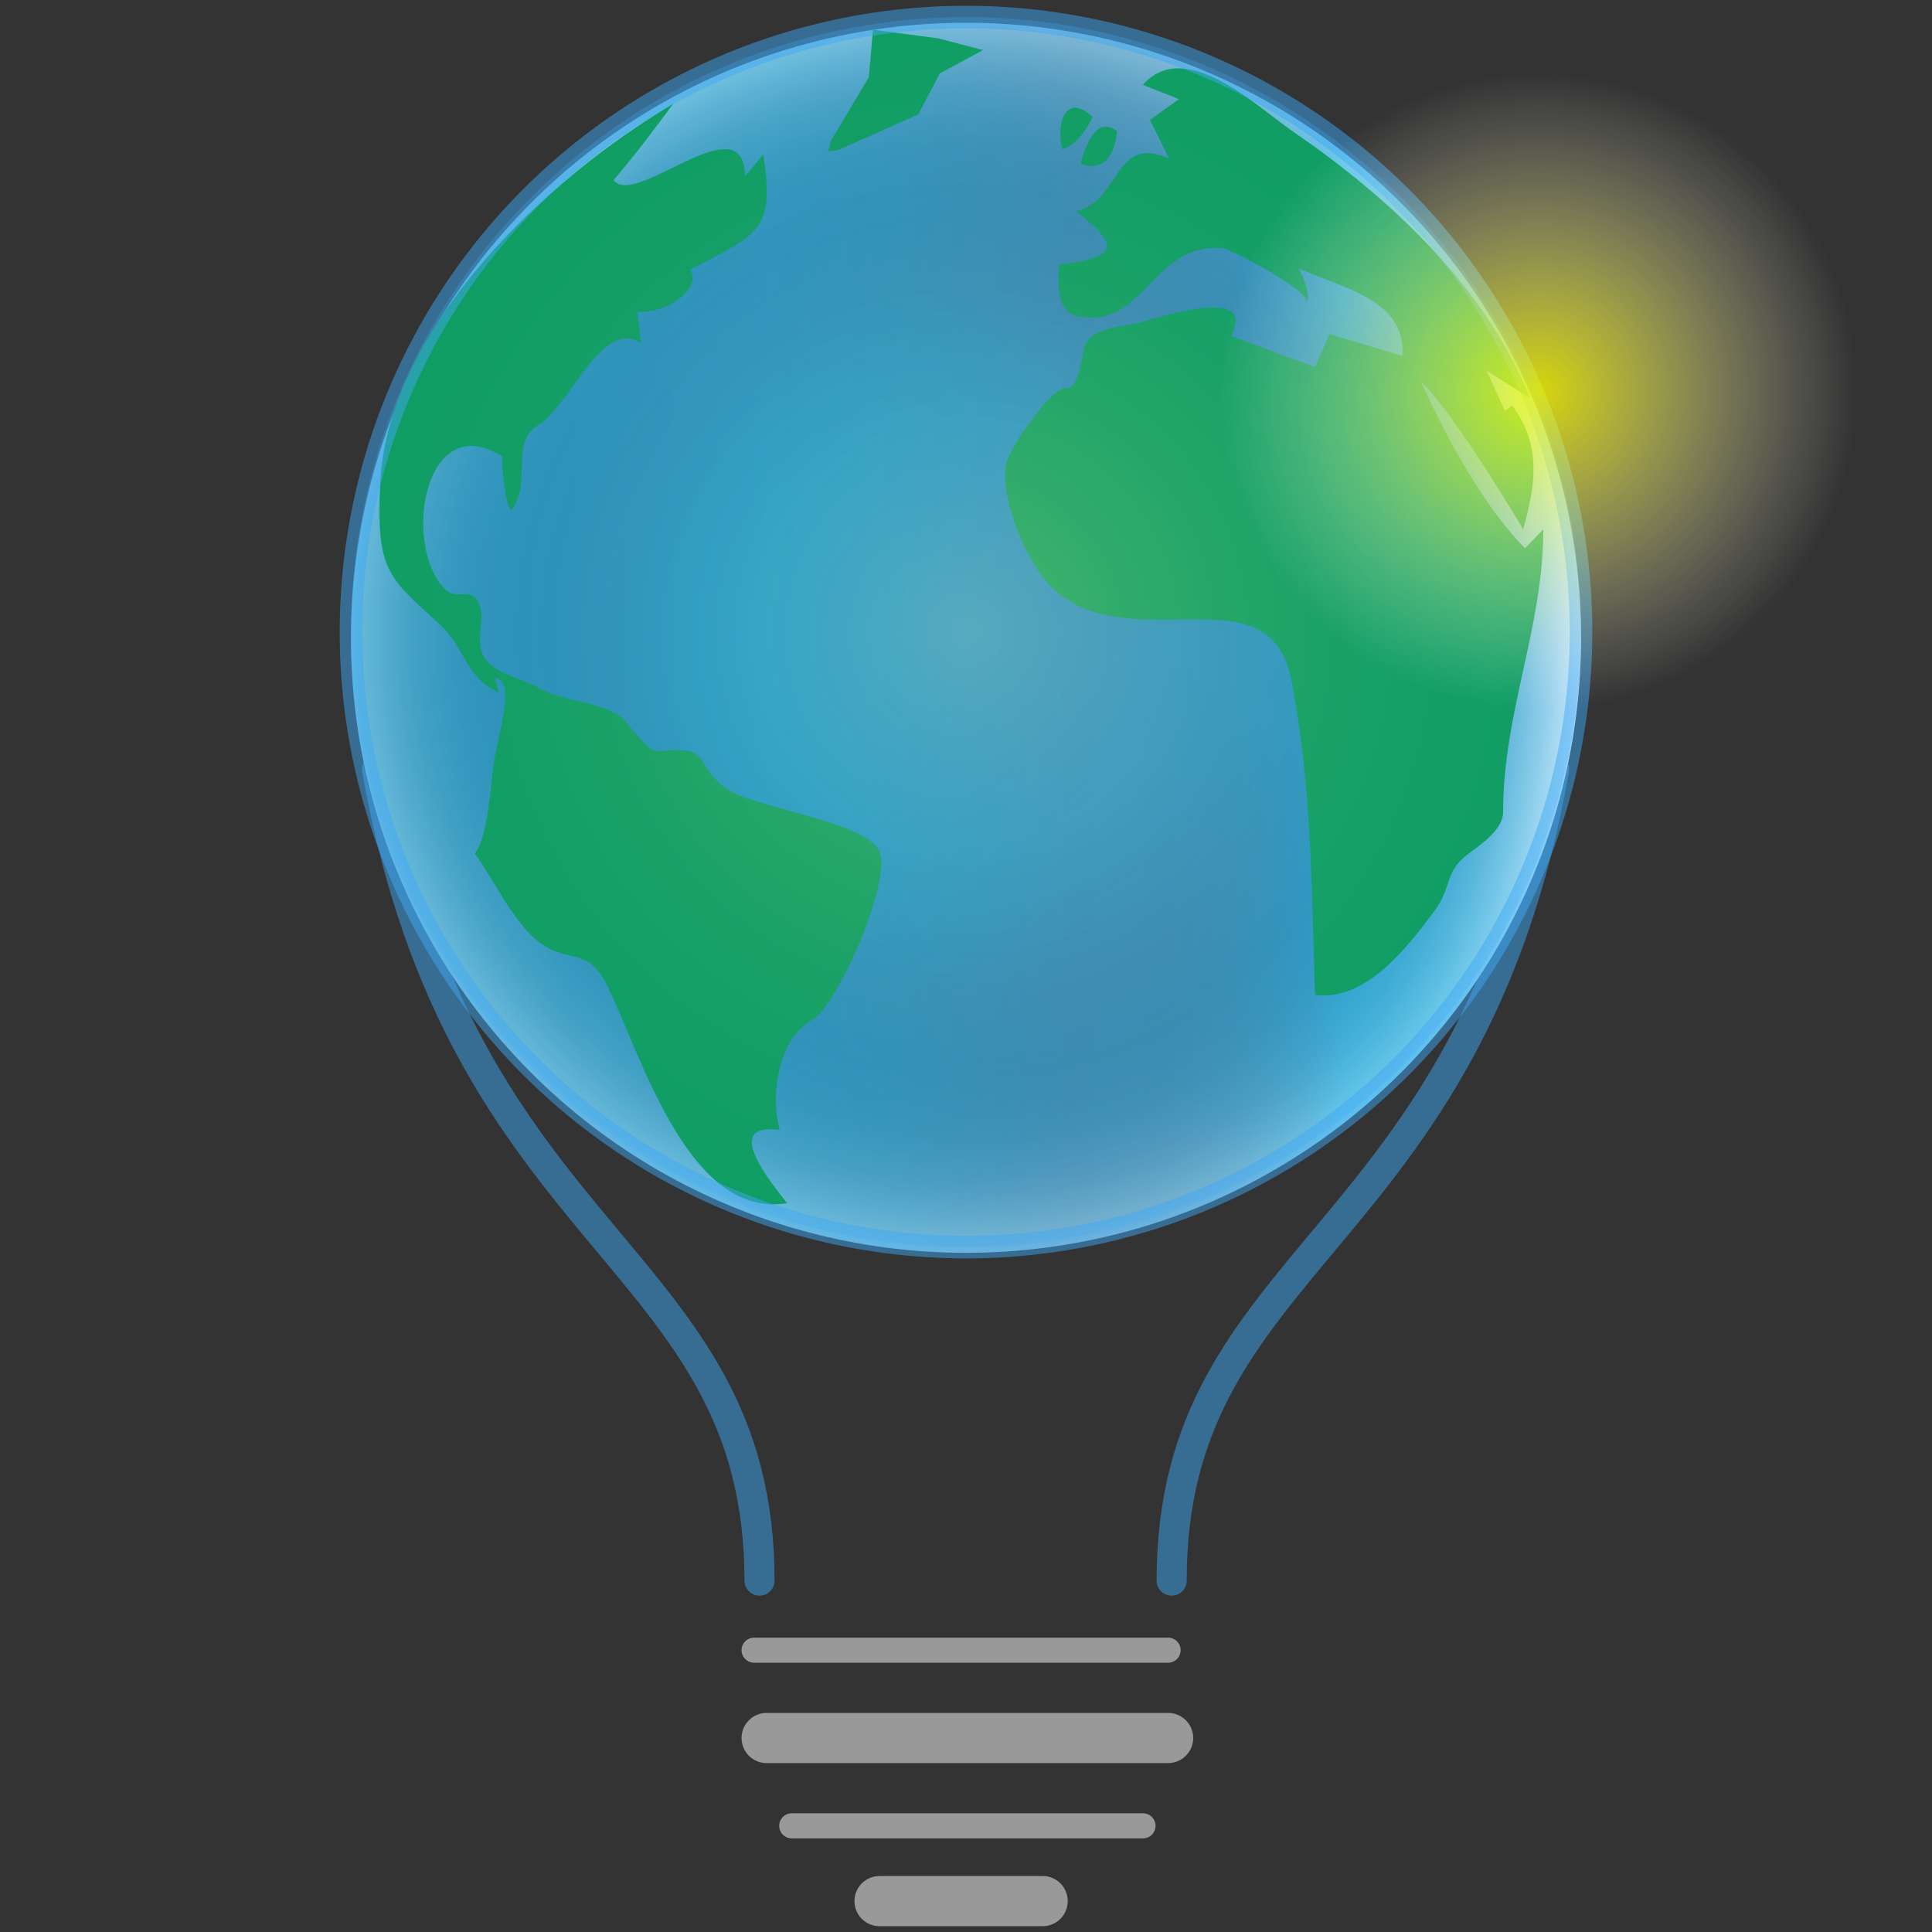 <?xml version="1.0" encoding="utf-8"?>
<!-- Generator: Adobe Illustrator 15.1.0, SVG Export Plug-In  -->
<!DOCTYPE svg PUBLIC "-//W3C//DTD SVG 1.1//EN" "http://www.w3.org/Graphics/SVG/1.1/DTD/svg11.dtd">
<svg version="1.1"
	 xmlns="http://www.w3.org/2000/svg" xmlns:xlink="http://www.w3.org/1999/xlink" xmlns:a="http://ns.adobe.com/AdobeSVGViewerExtensions/3.0/"
	 x="0px" y="0px" width="154px" height="154px" viewBox="-27.078 4.637 154 154" enable-background="new -27.078 4.637 154 154"
	 xml:space="preserve">
<rect x="-27.078" y="4.637" width="154" height="154" fill="#333333" stroke="none"/>
<defs>
</defs>
<g>
	<path opacity="0.5" fill="none" stroke="#3FA9F5" stroke-width="2.4" stroke-linecap="round" stroke-miterlimit="10" d="
		M96.803,65.942c-6.716,38.151-30.49,38.608-30.49,64.685"/>
</g>
<line fill="none" stroke="#999999" stroke-width="2" stroke-linecap="round" stroke-miterlimit="10" x1="33.031" y1="136.174" x2="66.031" y2="136.174"/>
<line fill="none" stroke="#999999" stroke-width="4" stroke-linecap="round" stroke-miterlimit="10" x1="34.031" y1="143.174" x2="66.031" y2="143.174"/>
<line fill="none" stroke="#999999" stroke-width="2" stroke-linecap="round" stroke-miterlimit="10" x1="36.031" y1="150.174" x2="64.031" y2="150.174"/>
<line fill="none" stroke="#999999" stroke-width="4" stroke-linecap="round" stroke-miterlimit="10" x1="43.031" y1="156.174" x2="56.031" y2="156.174"/>
<g>
	<path opacity="0.5" fill="none" stroke="#3FA9F5" stroke-width="2.4" stroke-linecap="round" stroke-miterlimit="10" d="
		M2.972,65.942c6.716,38.151,30.49,38.608,30.49,64.685"/>
</g>
<linearGradient id="SVGID_1_" gradientUnits="userSpaceOnUse" x1="0.9" y1="55.475" x2="98.943" y2="55.475">
	<stop  offset="0" style="stop-color:#008AA9"/>
	<stop  offset="0.345" style="stop-color:#1294B2"/>
	<stop  offset="0.442" style="stop-color:#1C8DAA"/>
	<stop  offset="0.582" style="stop-color:#337D99"/>
	<stop  offset="0.665" style="stop-color:#317F9B"/>
	<stop  offset="0.712" style="stop-color:#2A85A3"/>
	<stop  offset="0.75" style="stop-color:#1F91B1"/>
	<stop  offset="0.783" style="stop-color:#0FA0C5"/>
	<stop  offset="0.806" style="stop-color:#00B0D8"/>
	<stop  offset="0.843" style="stop-color:#03B1D8"/>
	<stop  offset="0.869" style="stop-color:#0CB4DA"/>
	<stop  offset="0.891" style="stop-color:#1CB9DC"/>
	<stop  offset="0.912" style="stop-color:#32BFE0"/>
	<stop  offset="0.931" style="stop-color:#4EC8E4"/>
	<stop  offset="0.95" style="stop-color:#71D3E9"/>
	<stop  offset="0.967" style="stop-color:#9AE0F0"/>
	<stop  offset="0.984" style="stop-color:#C9EEF7"/>
	<stop  offset="1" style="stop-color:#FEFFFF"/>
	<stop  offset="1" style="stop-color:#FFFFFF"/>
</linearGradient>
<circle fill="url(#SVGID_1_)" cx="49.922" cy="55.475" r="49.022"/>
<g>
	<radialGradient id="SVGID_2_" cx="49.922" cy="55.475" r="49.022" gradientUnits="userSpaceOnUse">
		<stop  offset="0" style="stop-color:#008AA9"/>
		<stop  offset="0.345" style="stop-color:#1294B2"/>
		<stop  offset="0.442" style="stop-color:#1C8DAA"/>
		<stop  offset="0.582" style="stop-color:#337D99"/>
		<stop  offset="0.691" style="stop-color:#357F9A"/>
		<stop  offset="0.752" style="stop-color:#3E849E"/>
		<stop  offset="0.802" style="stop-color:#4B8DA5"/>
		<stop  offset="0.845" style="stop-color:#5F99AF"/>
		<stop  offset="0.884" style="stop-color:#79A9BC"/>
		<stop  offset="0.92" style="stop-color:#98BDCB"/>
		<stop  offset="0.954" style="stop-color:#BDD5DE"/>
		<stop  offset="0.985" style="stop-color:#E7F0F3"/>
		<stop  offset="1" style="stop-color:#FFFFFF"/>
	</radialGradient>
	<circle opacity="0.5" fill="url(#SVGID_2_)" cx="49.922" cy="55.475" r="49.022"/>
</g>
<path fill="#009933" d="M77.744,83.934c-0.299-8.679-0.25-16.819-1.913-25.18c-1.77-8.895-12.97-1.333-19.129-7.349
	c-1.975-1.929-4.192-7.307-3.553-9.925c0.255-1.045,3.609-6.151,4.802-5.903c0.917,0.191,1.306-2.956,1.433-3.36
	c0.453-1.446,3.058-1.547,4.259-1.845c1.72-0.427,9.528-3.079,7.406,1.042c2.231,0.827,4.463,1.653,6.695,2.479l1.164-2.626
	l5.821,1.751c0.245-4.624-4.946-5.413-8.295-7.003c0,0,1.164,2.188,0.582,2.772c0.729-0.731-5.932-4.321-6.694-4.376
	c-5.64-0.414-6.207,6.656-11.643,5.397c-1.892-0.437-1.31-4.084-1.31-4.084s3.493-0.292,3.784-1.313
	c0.292-1.021-2.474-2.918-2.474-2.918c3.654-0.889,2.973-6.152,7.422-4.231l-1.511-3.068l2.304-1.654l-2.873-1.141
	c3.378-3.821,9.027,1.703,11.977,3.732c7.787,5.356,15.285,12.325,18.894,21.253l-3.469-2.199l1.456,3.209l0.582-0.437
	c2.338,3.2,1.879,6.222,0.874,9.87c0,0-5.547-9.379-8.15-11.767c0,0,3.787,8.753,8.295,13.276l1.456-1.509
	c0,7.917-3.202,14.55-3.202,22.541c0,1.36-1.678,2.523-2.75,3.311c-1.962,1.443-1.301,2.664-2.708,4.547
	c-2.194,2.936-5.459,7.239-9.532,6.713V83.934L77.744,83.934z M35.66,100.542c-1.149-1.498-5.355-6.488-0.582-5.836
	c-0.775-2.667-0.141-7.263,2.503-8.708c2.138-1.168,6.264-10.872,5.5-13.321c-0.818-2.626-10.143-3.56-12.37-5.252
	c-2.599-1.975-0.918-3.386-5.271-2.901c-0.981,0.109-2.474-2.457-3.261-2.918c-1.901-1.115-4.35-1.039-6.345-2.144
	c-1.477-0.818-3.879-1.217-4.46-2.722c-0.536-1.39,0.269-2.789-0.282-4.038c-0.578-1.31-1.79-0.189-2.685-1.086
	c-3.491-3.499-1.655-14.522,4.55-10.596c-0.1,0.528,0.353,4.859,0.824,4.177c1.552-2.249-0.263-5.305,2.068-6.694
	c2.525-1.505,5.026-8.544,8.167-6.528l-0.307-2.48c2.712,0.125,5.109-2.042,4.236-3.356c5.455-2.925,6.731-2.981,5.829-9.19
	l-1.462,1.75c-0.074-6.013-8.79,2.611-10.479,0.292c1.672-1.965,3.217-4,4.75-6.08C16.505,18.89,3.909,30.653,3.241,43.038
	c-0.393,7.297,0.751,7.658,4.768,11.403c2.053,1.915,1.977,4.156,4.657,5.398l-0.291-1.167c1.77,0.232,0.187,4.535-0.145,7.148
	c-0.197,1.552-0.446,5.602-1.456,6.857c1.518,2.071,3.171,5.669,5.24,7.148c2.225,1.59,3.692,0.314,5.191,3.15
	C23.778,87.849,27.553,101.898,35.66,100.542 M61.945,15.078c-1.394-1.063-2.315,0.468-2.899,2.624
	C60.878,18.362,61.817,17.002,61.945,15.078L61.945,15.078z M60.01,13.972c-2.051-1.961-2.951,0.317-2.418,2.577
	C58.663,16.171,59.438,15.166,60.01,13.972L60.01,13.972z"/>
<polyline fill="#009933" points="51.276,8.629 47.844,10.484 46.11,13.758 39.772,16.585 38.944,16.708 39.149,15.865 
	42.177,10.792 42.508,7.01 47.694,7.691 "/>
<g>
	<radialGradient id="SVGID_3_" cx="49.922" cy="55.022" r="49.022" gradientUnits="userSpaceOnUse">
		<stop  offset="0" style="stop-color:#FFFFFF;stop-opacity:0.29"/>
		<stop  offset="0.097" style="stop-color:#DEF0FD;stop-opacity:0.286"/>
		<stop  offset="0.257" style="stop-color:#AEDBFB;stop-opacity:0.28"/>
		<stop  offset="0.417" style="stop-color:#86C9F9;stop-opacity:0.273"/>
		<stop  offset="0.573" style="stop-color:#67BBF7;stop-opacity:0.267"/>
		<stop  offset="0.725" style="stop-color:#51B1F6;stop-opacity:0.261"/>
		<stop  offset="0.87" style="stop-color:#44ABF5;stop-opacity:0.255"/>
		<stop  offset="1" style="stop-color:#3FA9F5;stop-opacity:0.25"/>
	</radialGradient>
	<circle fill="url(#SVGID_3_)" cx="49.922" cy="55.021" r="49.022"/>
	
		<circle opacity="0.5" fill="none" stroke="#3FA9F5" stroke-width="1.8" stroke-miterlimit="10" cx="49.922" cy="55.021" r="49.022"/>
</g>
<g>
	<radialGradient id="SVGID_4_" cx="95.548" cy="35.837" r="35.837" gradientUnits="userSpaceOnUse">
		<stop  offset="0" style="stop-color:#FFFF00;stop-opacity:0.8"/>
		<stop  offset="0.709" style="stop-color:#FFFFFF;stop-opacity:0"/>
	</radialGradient>
	<circle fill="url(#SVGID_4_)" cx="95.548" cy="35.837" r="35.837"/>
</g>
</svg>

